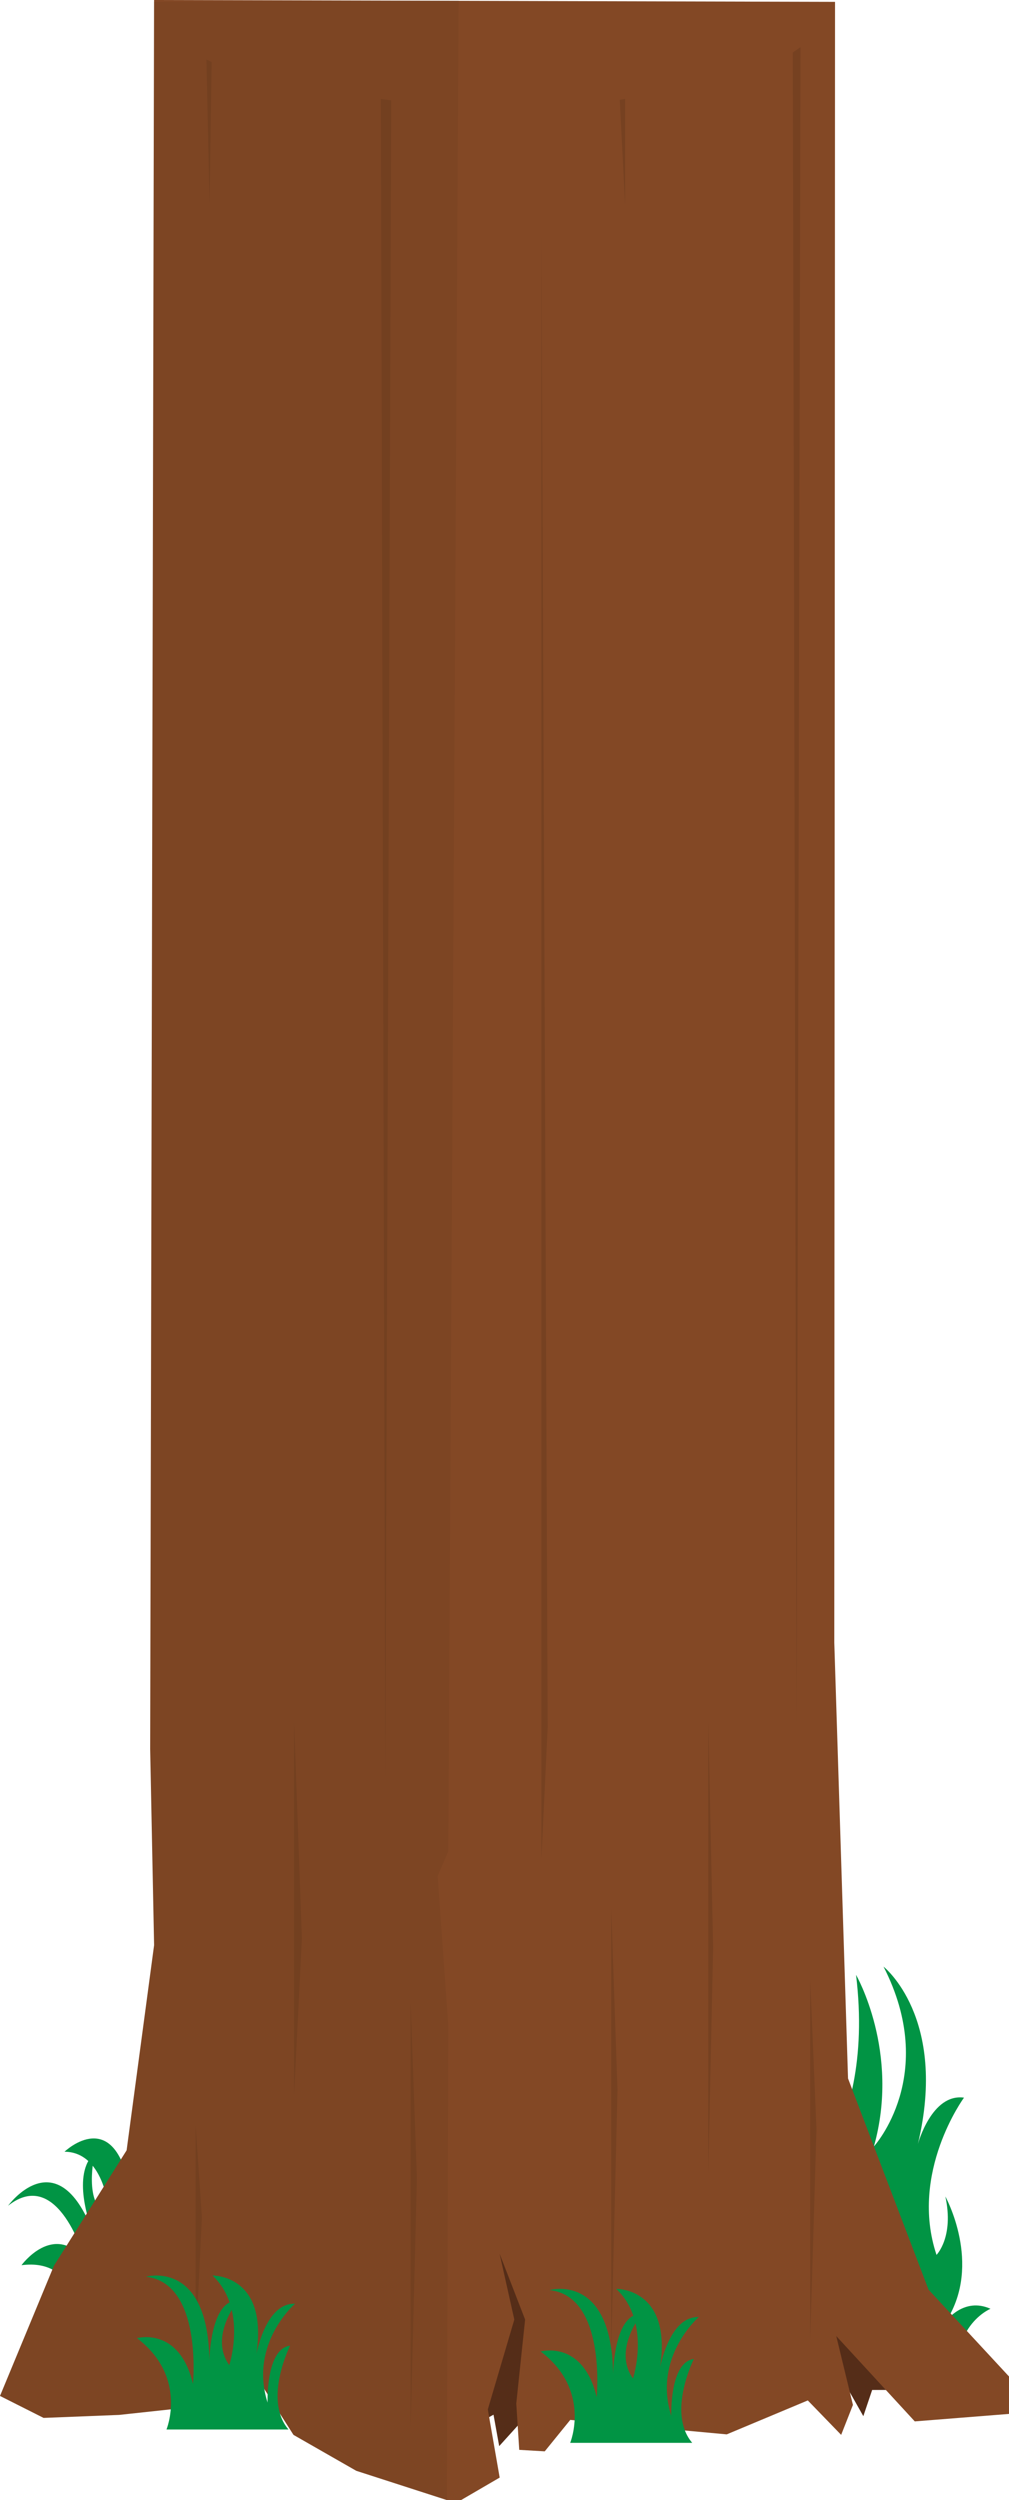 <?xml version="1.0" encoding="utf-8"?>
<!-- Generator: Adobe Illustrator 16.0.0, SVG Export Plug-In . SVG Version: 6.00 Build 0)  -->
<!DOCTYPE svg PUBLIC "-//W3C//DTD SVG 1.1//EN" "http://www.w3.org/Graphics/SVG/1.1/DTD/svg11.dtd">
<svg version="1.1" id="Calque_1" xmlns="http://www.w3.org/2000/svg" xmlns:xlink="http://www.w3.org/1999/xlink" x="0px" y="0px"
	 width="213.155px" height="527.704px" viewBox="35.346 -122.206 213.155 527.704"
	 enable-background="new 35.346 -122.206 213.155 527.704" xml:space="preserve">
<g>
	<path fill="#019444" d="M51.787,367.433c0,0,0.111-13.066-11.901-11.514c0,0,6.745-9.242,13.383-1.162
		c0,0-5.525-19.857-16.221-11.381c0,0,9.923-13.684,17.501,4.447c0,0-4.277-11.203,0.823-15.582c0,0-2.677,11.382,3.093,13.047
		c0,0-0.737-13.252-9.489-13.32c0,0,10.962-10.531,14.015,9.221c0,0-3.131-12.632,2.899-17.999c0,0-5.435,14.938,2.178,22.418
		c0,0-4.221-9.387-0.037-14.04c0,0-1.005,14.27,5.757,15.381L51.787,367.433z"/>
	<path fill="#019444" d="M200.869,343.849c0,0,19.675-13.18,15.32-49.215c0,0,9.377,16.248,3.778,36.211
		c0,0,13.753-15.056,2.027-37.949c0,0,13.649,10.753,7.257,37.457c0,0,2.903-10.747,9.746-9.799c0,0-11.611,15.805-5.807,33.191
		c0,0,3.734-3.773,1.867-12.328c0,0,7.879,14.225,0.207,26.236c0,0,3.732-5.059,9.33-2.529c0,0-10.486,4.232-6.133,20.924
		L200.869,343.849z"/>
	<polygon fill="#552D18" points="210.056,376.724 214.893,382.773 217.728,387.787 219.593,382.255 224.363,382.255 
		213.166,360.919 	"/>
	<polygon fill="#552D18" points="134.373,390.396 139.602,387.471 140.801,394.109 146.814,387.471 149.716,357.126 137.69,341.32 	
		"/>
	<polygon fill="#834825" points="67.9,-122.206 67.07,246.961 67.9,288.371 62.094,331.676 46.75,356.015 35.346,383.516 
		44.553,388.153 60.519,387.52 81.869,385.216 90.501,380.988 97.344,391.735 110.614,399.322 131.677,406.121 140.905,400.748 
		138.399,386.361 143.998,367.395 140.887,353.487 146.279,367.395 144.412,385.097 145.035,394.896 150.425,395.212 
		155.816,388.574 188.869,391.629 205.996,384.464 213.044,391.735 215.533,385.414 212.008,370.873 228.596,388.89 248.501,387.31 
		248.501,379.408 231.5,361.074 214.496,316.503 211.593,224.518 211.75,-121.813 211.75,-121.813 	"/>
	<polygon opacity="0.05" points="132.23,-122.171 130.05,268.521 127.807,273.781 130.05,305.39 129.744,405.498 110.614,399.322 
		97.344,391.735 90.501,380.988 81.869,385.216 60.519,387.52 44.553,388.153 35.346,383.516 46.75,356.015 62.094,331.676 
		67.9,288.371 67.07,246.961 67.808,-121.813 	"/>
	<polygon opacity="0.08" points="115.805,-101.325 116.748,255.041 117.996,-101.01 	"/>
	<polygon opacity="0.08" points="78.956,-109.64 79.617,-78.94 80.059,-109.119 	"/>
	<polygon opacity="0.1" points="166.271,-101.138 167.41,-78.846 167.41,-101.325 	"/>
	<polygon opacity="0.1" points="202.823,-111.127 203.638,242.94 204.455,-112.25 	"/>
	<polygon opacity="0.1" points="184.966,240.8 184.966,336.895 185.996,288.847 	"/>
	<polygon opacity="0.1" points="149.716,-73.997 149.716,270.199 151.047,242.381 	"/>
	<polygon opacity="0.08" points="76.668,326.208 76.668,373.625 77.999,345.807 	"/>
	<polygon opacity="0.1" points="164.468,280.471 164.468,373.625 165.798,318.974 	"/>
	<polygon opacity="0.1" points="206.498,295.529 206.498,372.024 207.828,327.146 	"/>
	<polygon opacity="0.08" points="122.091,300.228 122.091,390.396 123.421,337.498 	"/>
	<polygon opacity="0.08" points="97.465,240.8 97.465,320.142 99.124,286.948 	"/>
	<path fill="#019444" d="M70.514,390.603c0,0,4.562-11.063-6.221-19.282c0,0,8.916-2.528,11.819,9.642
		c0,0,2.074-21.336-9.953-22.602c0,0,13.147-3.793,13.416,17.701c0,0,0.18-12.959,6.03-12.644c0,0-6.176,7.587-1.821,13.593
		c0,0,3.902-11.896-3.544-18.908c0,0,12.956-0.277,8.809,19.005c0,0,1.646-13.269,8.627-13.058c0,0-9.746,8.43-5.806,20.863
		c0,0-0.394-11.365,4.769-12.012c0,0-5.737,11.379-0.346,17.701H70.514z"/>
	<path fill="#019444" d="M155.8,393.419c0,0,4.562-11.063-6.221-19.282c0,0,8.916-2.529,11.819,9.641c0,0,2.073-21.337-9.952-22.601
		c0,0,13.146-3.793,13.416,17.701c0,0,0.18-12.96,6.029-12.644c0,0-6.176,7.586-1.821,13.592c0,0,3.902-11.896-3.544-18.907
		c0,0,12.955-0.278,8.809,19.004c0,0,1.646-13.268,8.628-13.057c0,0-9.745,8.43-5.806,20.862c0,0-0.394-11.364,4.77-12.011
		c0,0-5.737,11.379-0.346,17.701H155.8z"/>
</g>
</svg>
